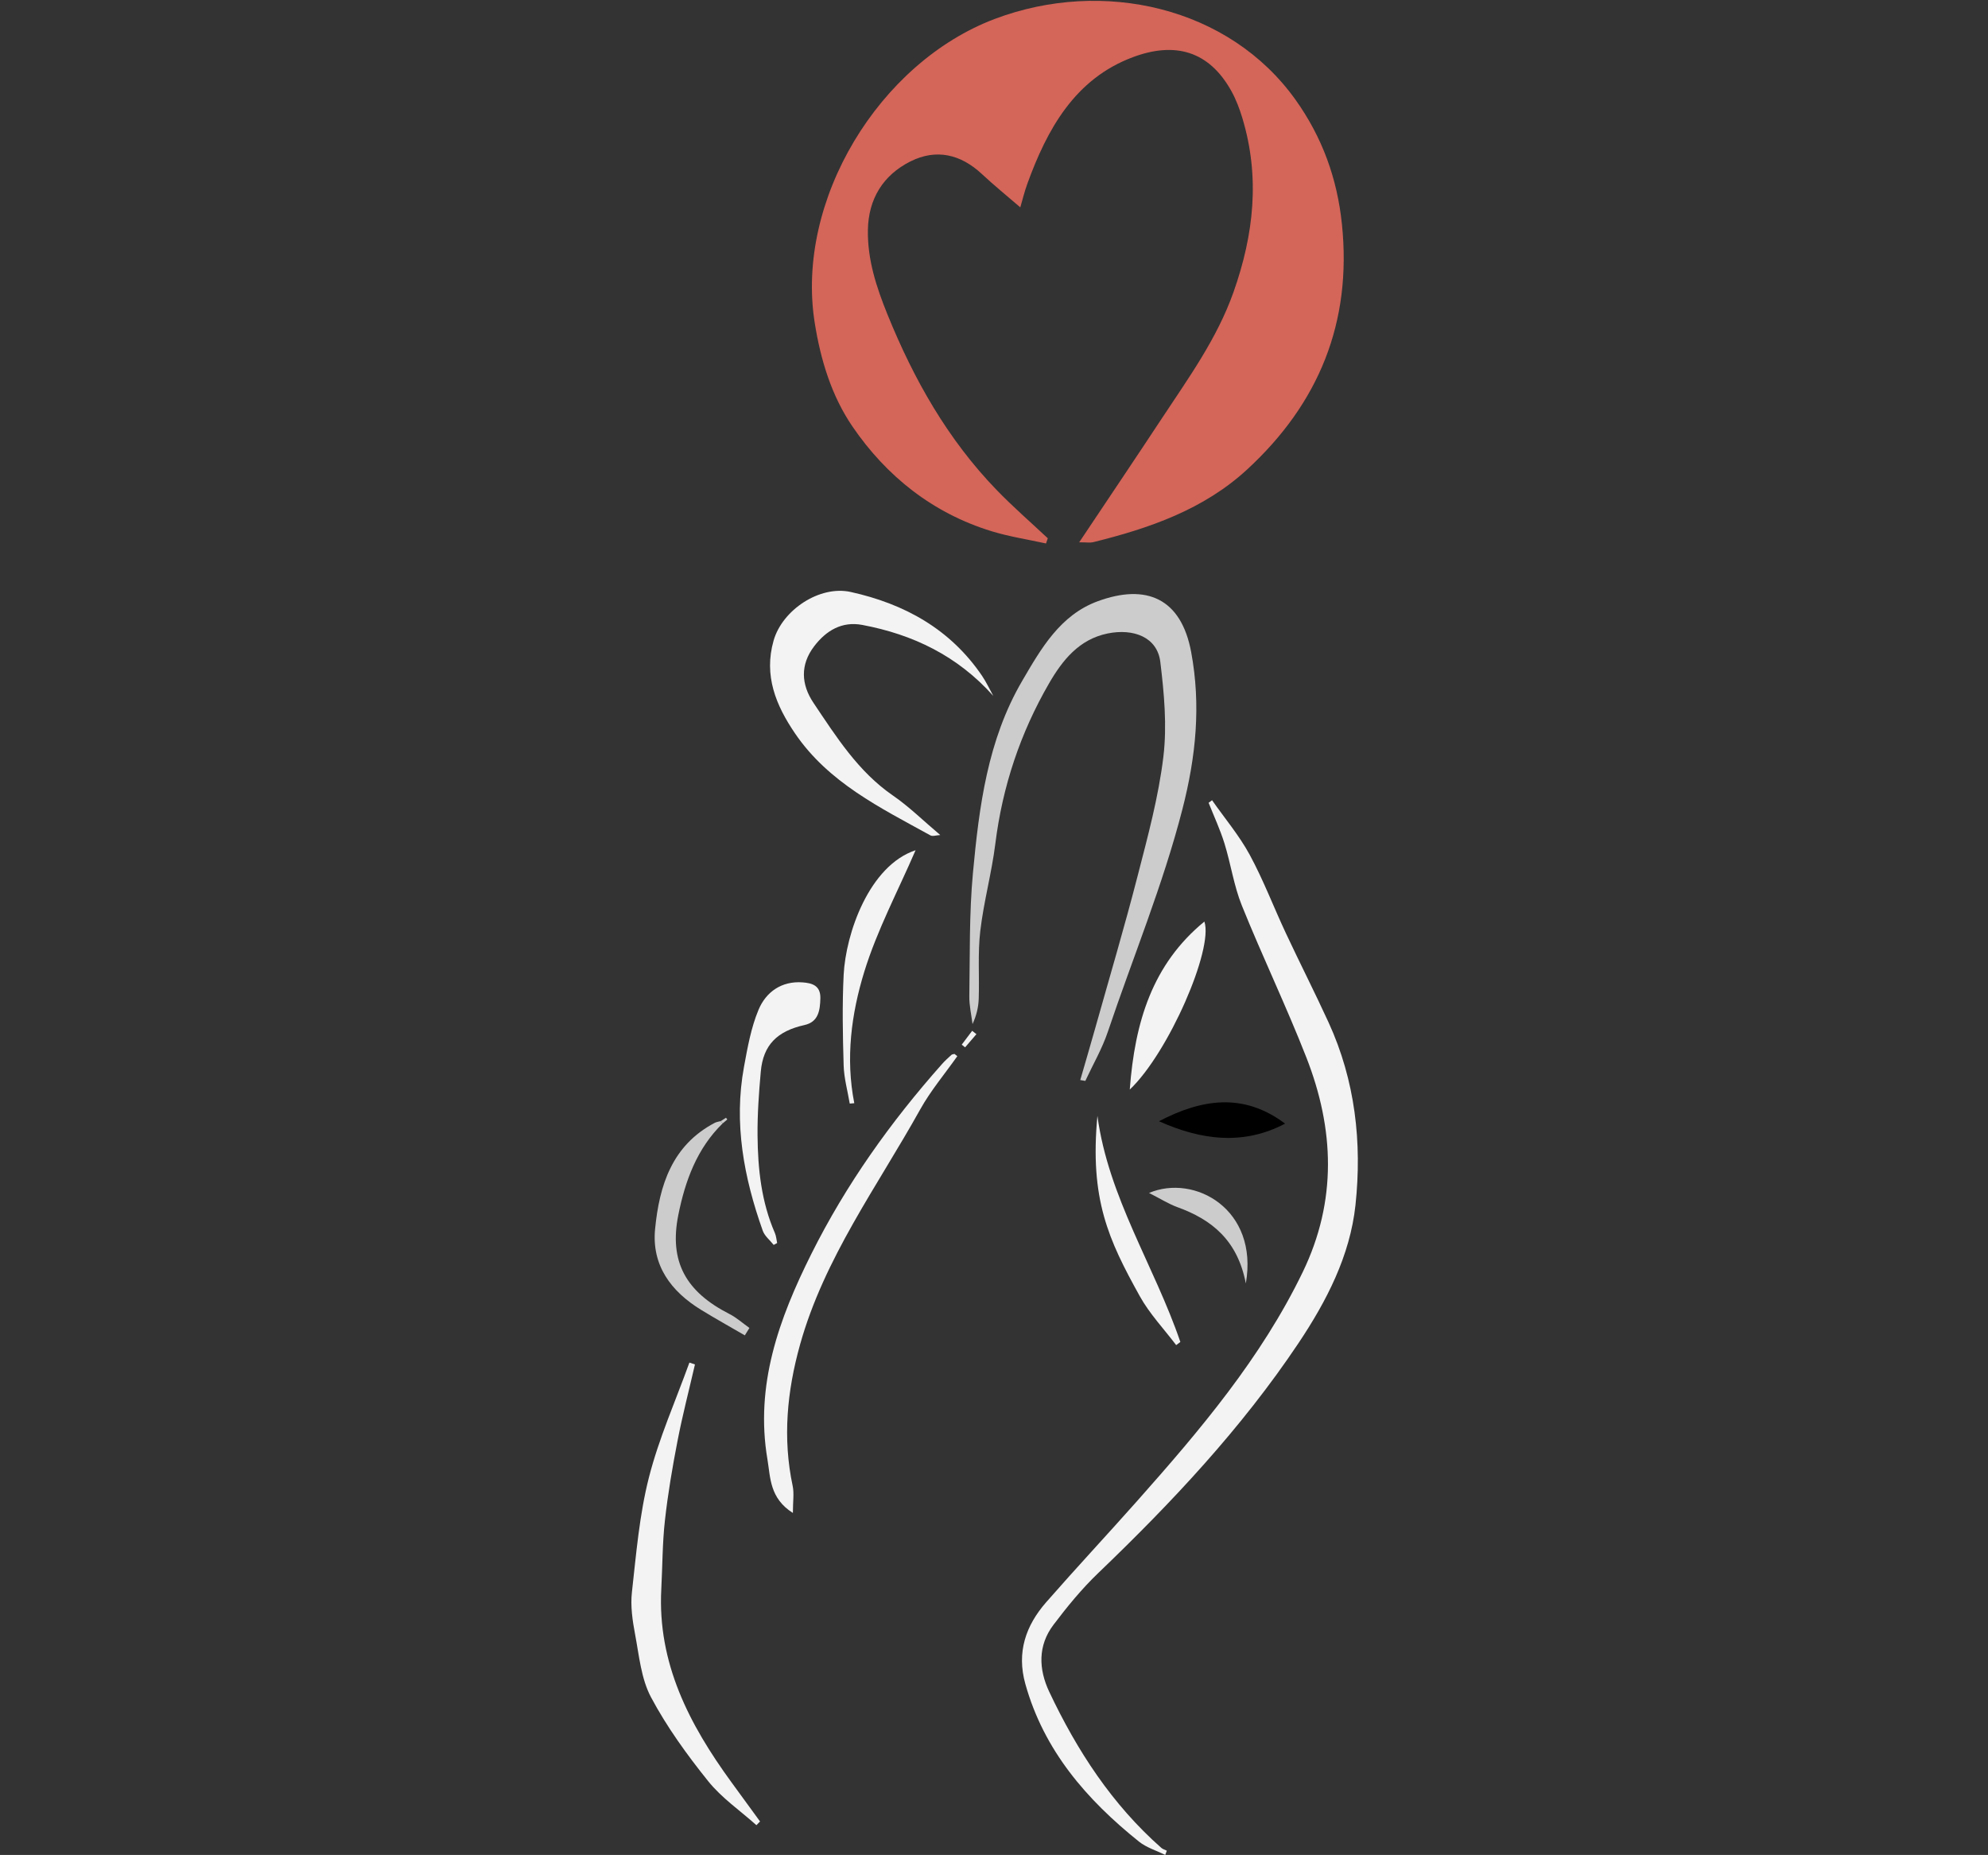 <svg viewBox="0 0 1067.81 996.45" xmlns="http://www.w3.org/2000/svg" id="ICONE_COULEURS">
  <rect x="0" y="0" width="1067.81" height="996.45" fill="#333333" stroke="none"/>
  <defs>
    <style>
      .cls-1 {
        fill: #f3f3f3;
      }

      .cls-2 {
        fill: #cccccc;
      }

      .cls-3 {
        fill: #d46559;
      }
    </style>
  </defs>
  <g>
    <path d="M625.89,996.45c-4.75-2.36-10.12-3.95-14.16-7.2-28.1-22.55-51-48.88-60.99-84.65-4.77-17.07.22-31.36,11.23-43.95,16.06-18.36,32.72-36.19,48.91-54.44,33.73-38.01,66.54-76.67,88.9-122.97,18.45-38.22,16.93-76.8,1.89-115.22-10.77-27.51-23.6-54.2-34.65-81.6-4.29-10.64-5.91-22.33-9.33-33.35-2.31-7.44-5.63-14.56-8.51-21.82.62-.46,1.23-.92,1.85-1.38,6.82,9.74,14.61,18.96,20.24,29.34,7.35,13.55,12.84,28.09,19.4,42.08,7.51,16.04,15.56,31.84,22.94,47.94,14.34,31.26,18.04,64.64,14.45,98.14-2.91,27.11-15.45,51.5-30.67,74.24-30.6,45.73-67.96,85.5-107.53,123.44-8.81,8.45-16.66,18.04-24.03,27.8-8.44,11.17-7.98,23.84-2.24,35.99,14.93,31.59,33.73,60.51,60.22,83.84.79.7,1.94.99,2.92,1.48-.28.76-.56,1.52-.84,2.28Z" class="cls-1"></path>
    <path d="M580.24,580.18c2.71-9.37,5.47-18.73,8.11-28.12,7.65-27.21,15.7-54.31,22.74-81.68,5.44-21.11,11.21-42.36,13.8-63.92,2-16.68.39-34.06-1.65-50.88-1.62-13.36-14.45-18.1-28.28-15.29-15.37,3.13-24.31,14.42-31.45,26.75-15.44,26.66-25.05,55.4-28.88,86.14-1.96,15.76-6.26,31.23-8.1,46.99-1.4,11.98-.42,24.22-.83,36.33-.15,4.55-1.22,9.07-3.33,13.62-.61-5.01-1.8-10.02-1.72-15.01.36-22.1-.1-44.3,1.95-66.26,3.32-35.63,7.85-71.27,26.44-103.08,10.16-17.4,20.42-35.36,40.53-42.77,26.24-9.66,44.89-1.55,50.25,27.33,5.31,28.62,2.56,56.05-4.7,84.33-10.51,40.93-26.66,79.74-40.06,119.57-3.07,9.13-8.02,17.63-12.1,26.42-.91-.16-1.82-.31-2.73-.47Z" class="cls-2"></path>
    <path d="M533.5,373.8c-19.12-21.42-43.01-32.96-70.35-38.1-11-2.07-19.46,3.1-25.84,11.47-7.53,9.89-7.08,20.43-.29,30.52,12.24,18.2,23.94,36.8,42.61,49.67,8.73,6.01,16.37,13.59,25.4,21.21-2.09.11-4.08.85-5.29.18-26.87-14.81-54.79-28.37-72.77-54.86-10.17-14.98-16.81-30.91-11.46-49.74,4.68-16.48,24.71-29.84,41.44-26.15,28.91,6.39,53.51,19.96,70.55,45.07,2.29,3.38,4.01,7.14,6,10.73Z" class="cls-1"></path>
    <path d="M373.28,732.95c-3.14,13.63-6.67,27.19-9.33,40.91-2.76,14.21-5.2,28.52-6.8,42.9-1.37,12.21-1.3,24.59-1.95,36.89-2.09,39.84,15.06,72.68,37.56,103.59,5.15,7.08,10.32,14.15,15.48,21.23-.65.66-1.29,1.33-1.94,1.99-8.74-7.81-18.7-14.64-25.94-23.66-11.36-14.16-22.18-29.1-30.69-45.07-5.31-9.98-6.38-22.36-8.55-33.81-1.4-7.4-2.53-15.21-1.7-22.6,2.31-20.64,4.02-41.58,9.12-61.6,5.36-21.07,14.35-41.21,21.76-61.76.99.33,1.98.67,2.98,1Z" class="cls-1"></path>
    <path d="M514.2,567.36c-6.71,9.52-14.33,18.53-19.96,28.65-22.99,41.31-51.52,79.83-64.5,126.26-6.99,25.02-9.43,50.22-3.98,75.93.85,4,.12,8.33.12,14.54-12.55-7.93-12.03-19.05-13.67-28.8-6.73-39.82,6.14-75.44,23.57-110.32,18.66-37.35,42.58-70.91,70.19-102.02,1.56-1.76,3.32-3.34,5.06-4.93.39-.35,1.09-.36,1.64-.52.51.4,1.02.81,1.53,1.21Z" class="cls-1"></path>
    <path d="M415.57,668.75c-2-2.53-4.86-4.76-5.88-7.64-10.14-28.54-15.65-57.73-10.07-88.03,1.91-10.39,3.79-21.06,7.83-30.69,4.01-9.54,12.35-15.5,23.63-14.67,5.03.37,9.74,1.62,9.56,8.58-.17,6.56-1.06,12.67-8.5,14.33-14.66,3.26-22.21,10.66-23.5,25.04-1.02,11.39-1.84,22.86-1.74,34.28.15,17.93,2.04,35.67,9.31,52.41.72,1.65.83,3.57,1.22,5.37-.62.34-1.24.68-1.86,1.02Z" class="cls-1"></path>
    <path d="M606.83,585.3c2.72-36.32,12.13-67.31,40.08-90.25,4.99,14.75-19.31,70.58-40.08,90.25Z" class="cls-1"></path>
    <path d="M491.77,456.75c-9.42,21.85-20.65,42.88-27.54,65.25-6.96,22.61-10.12,46.51-5.37,70.62-.81.07-1.62.14-2.44.21-1.14-6.8-3.06-13.58-3.27-20.41-.48-16.24-.81-32.54,0-48.76,1.11-22.1,13.65-58.6,38.61-66.93Z" class="cls-1"></path>
    <path d="M388.2,603.44c-13.91,13.52-20.21,31.05-23.86,49.24-5.04,25.12,4.12,41.3,27.48,53.19,3.85,1.96,7.16,4.97,10.72,7.49-.83,1.33-1.65,2.66-2.48,3.98-7.83-4.56-15.75-8.96-23.47-13.7-16.19-9.93-26.63-23.88-24.72-43.48,2.27-23.32,9.07-44.9,32.01-56.97.98-.52,2.17-.64,3.26-.95.34.41.69.81,1.06,1.2Z" class="cls-2"></path>
    <path d="M631.76,722.58c-6.57-8.7-14.26-16.77-19.5-26.2-16.97-30.53-26.99-52.27-22.81-96.96,5.91,43.84,30.62,80.64,44.55,121.47-.75.56-1.49,1.12-2.24,1.68Z" class="cls-1"></path>
    <path d="M690.25,603.6c-22.47,11.88-45.33,8.79-67.72-1.29,22.25-11.6,44.98-15.84,67.72,1.29Z"></path>
    <path d="M669.17,689.43c-4.47-23.15-18.22-34.26-36.77-40.97-4.66-1.69-8.94-4.43-15.23-7.62,24.42-10.33,58.97,8.72,52,48.59Z" class="cls-2"></path>
    <path d="M516.57,561.18c1.87-2.48,3.74-4.96,5.61-7.45.76.6,1.52,1.2,2.28,1.81-2.03,2.36-4.06,4.72-6.08,7.08-.6-.48-1.2-.96-1.81-1.44Z" class="cls-1"></path>
    <path d="M387.14,602.24c.94-.61,1.88-1.21,2.83-1.82.22.32.45.64.67.97-.81.68-1.62,1.37-2.44,2.05-.37-.39-.72-.79-1.06-1.2Z" class="cls-2"></path>
  </g>
  <path d="M579.67,291.31c15.44-23.13,29.96-44.66,44.25-66.34,14.37-21.81,29.74-42.94,38.62-68.03,10.93-30.89,14.35-61.83,4.75-93.56-1.51-4.99-3.39-9.98-5.92-14.52-11.94-21.46-30.16-26.63-52.9-18.14-31.07,11.61-46.03,38.61-56.73,68.19-1.49,4.11-2.5,8.38-3.71,12.48-7.4-6.39-14.2-11.89-20.57-17.85-11.45-10.71-24.6-13.79-38.51-6.79-14.66,7.38-22.52,20.16-22.78,36.86-.26,15.91,4.58,30.67,10.5,45.27,14.12,34.88,32.37,67.16,58.69,94.37,8.74,9.03,18.27,17.3,27.44,25.91-.32.93-.64,1.86-.96,2.79-9.77-2.16-19.74-3.66-29.27-6.59-31.56-9.7-56.37-29.46-74.64-56.17-11.22-16.4-17.17-35.78-20.35-55.95-10.34-65.58,34.51-139.69,96.97-163.16,57.86-21.73,125.73-6.47,161.39,43.62,14.27,20.05,22.33,42.16,24.86,66.84,5.42,52.76-12.46,96.19-50.89,131.63-23.41,21.59-52.57,31.63-82.79,39.1-1.58.39-3.33.05-7.45.05Z" class="cls-3"></path>
</svg>
